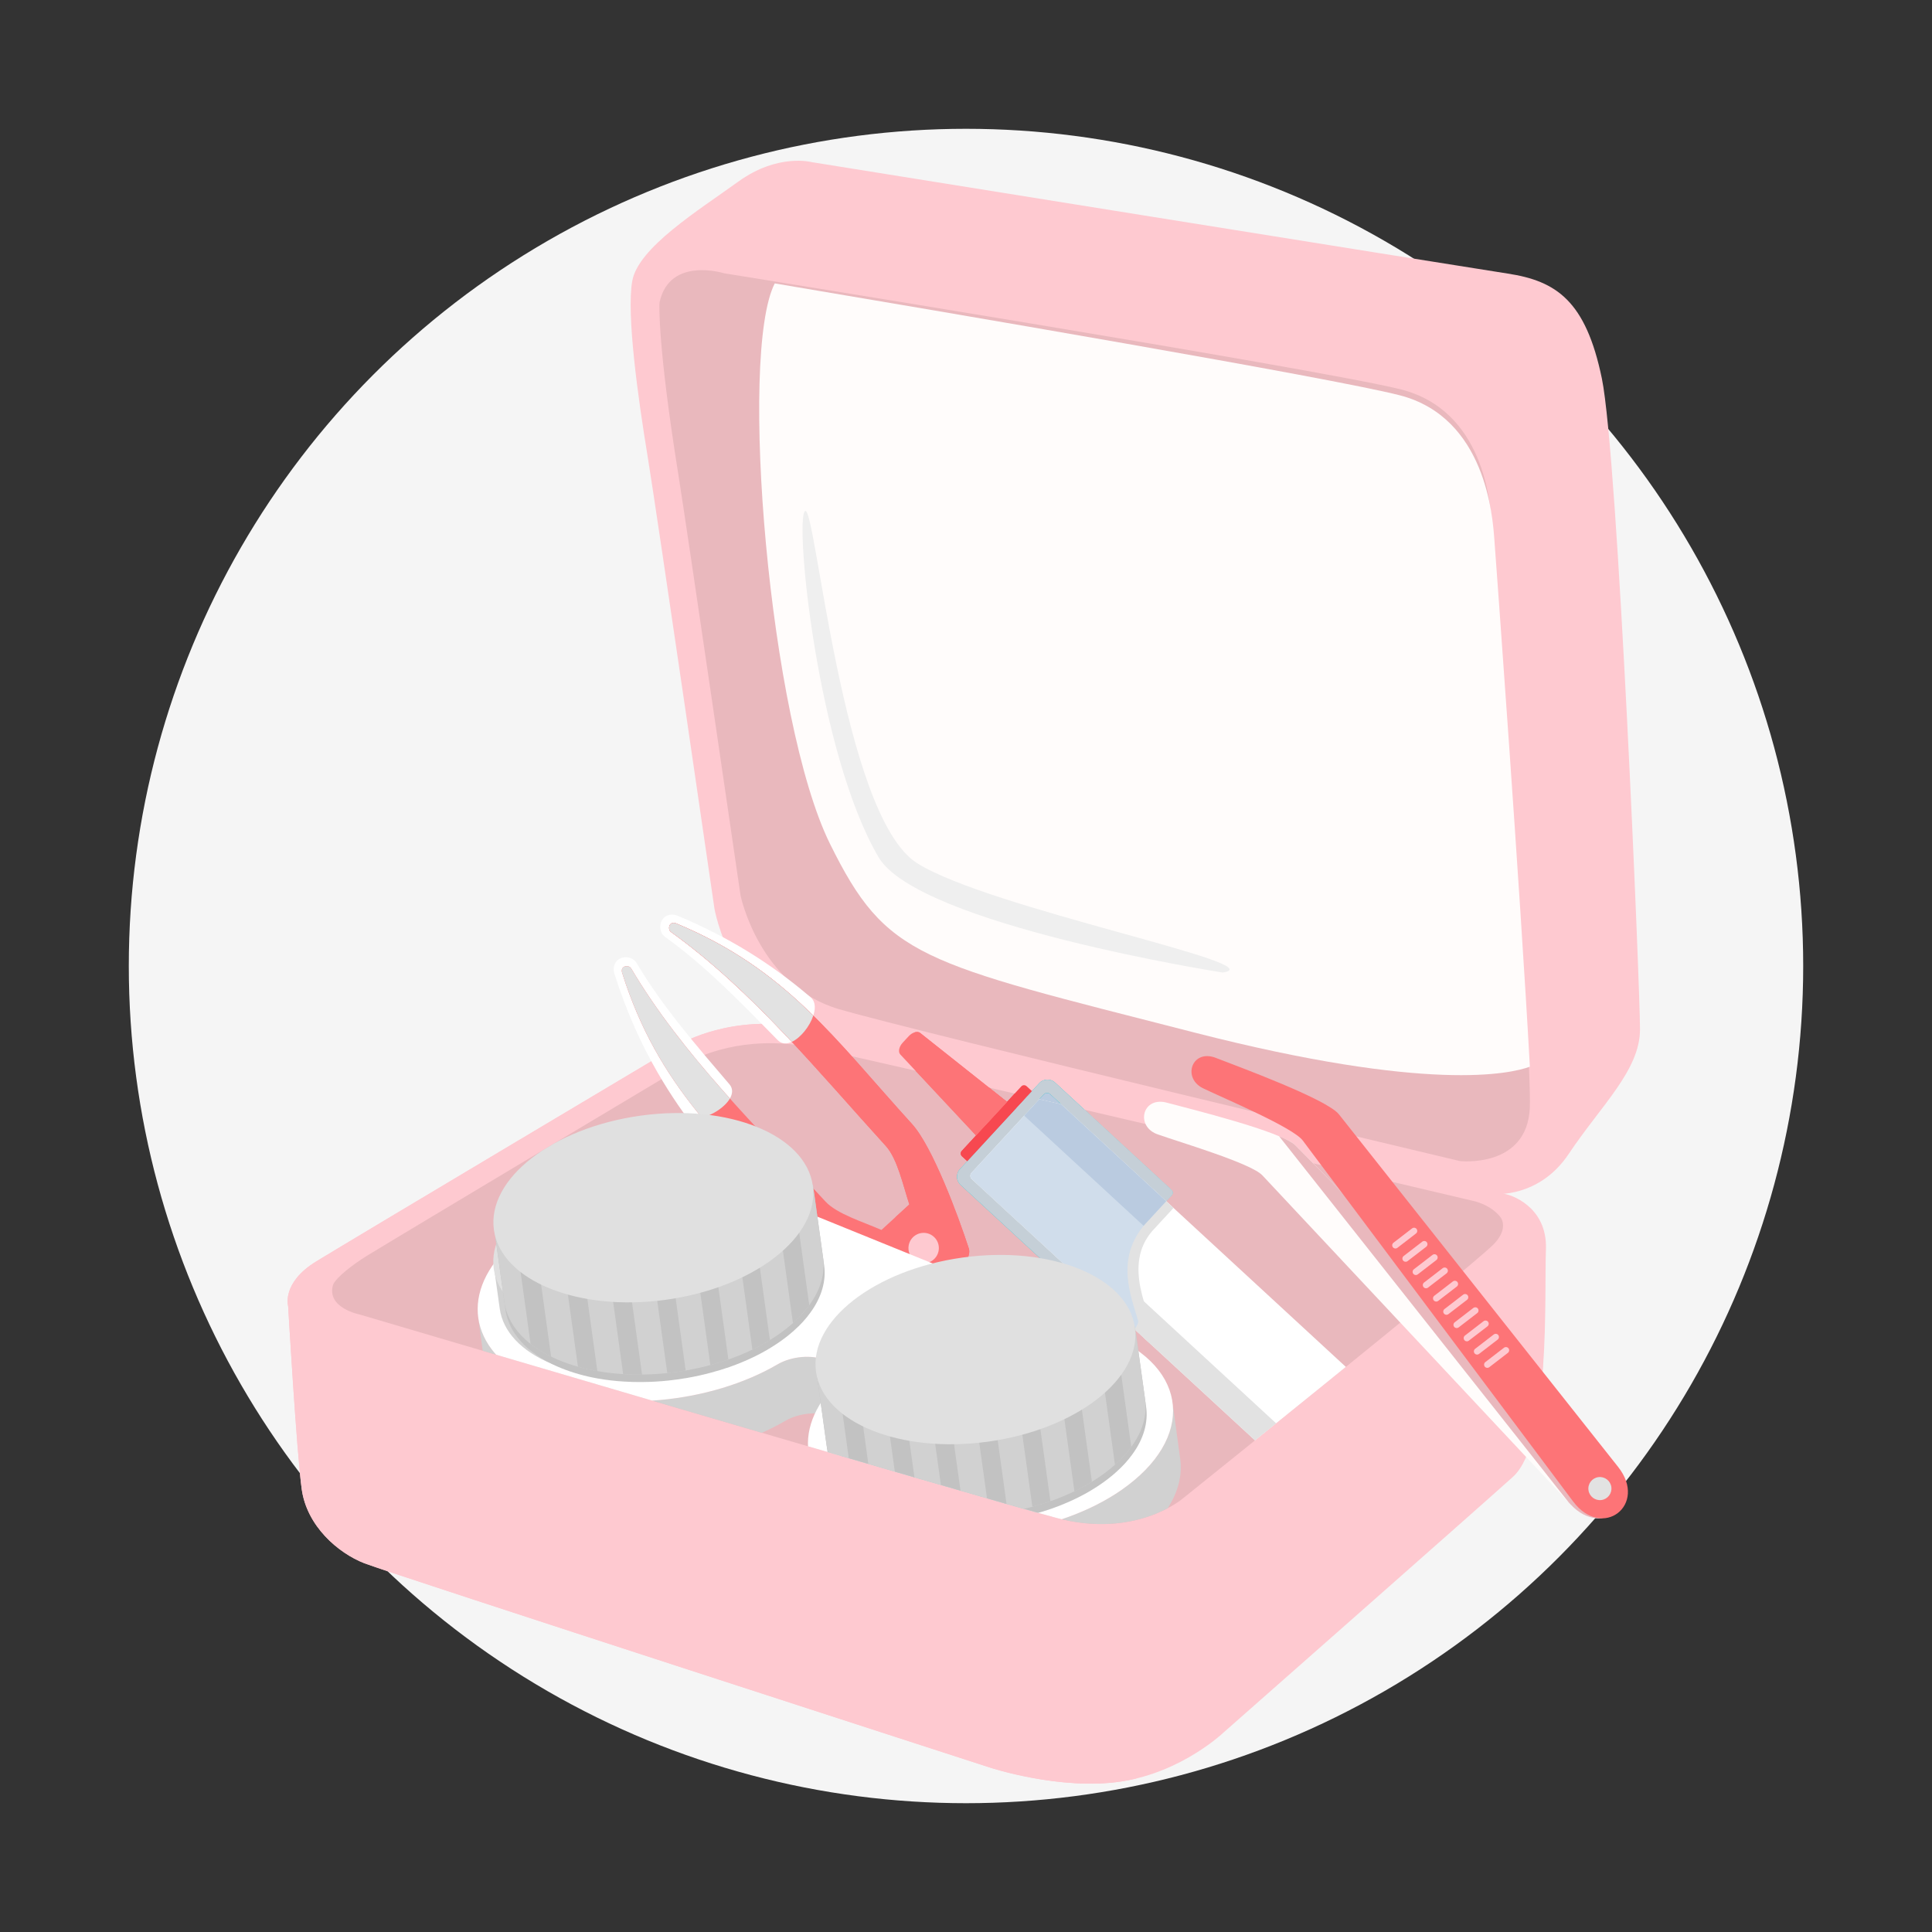 <?xml version="1.0" encoding="utf-8"?>
<!-- Generator: Adobe Illustrator 25.3.1, SVG Export Plug-In . SVG Version: 6.00 Build 0)  -->
<svg version="1.1" id="Layer_1" xmlns="http://www.w3.org/2000/svg" xmlns:xlink="http://www.w3.org/1999/xlink" x="0px" y="0px"
	 viewBox="0 0 150 150" enable-background="new 0 0 150 150" xml:space="preserve">
<rect x="0" y="0" width="150" height="150" fill="#333333" stroke="none"/>
<g>
	<circle fill="#F5F5F5" cx="75" cy="75" r="65"/>
	<g>
		<g>
			<g>
				<g>
					<path fill="#FEC9D0" d="M115.419,92.68c0,0,3.882,0.649,6.383-3.1c2.501-3.749,5.528-6.488,5.528-9.66
						c0-3.172-1.711-44.477-2.961-50.533c-1.25-6.055-3.553-7.569-7.304-8.146c-3.751-0.577-54.026-8.65-54.026-8.65
						s-2.632-0.721-5.725,1.514c-3.093,2.235-7.765,5.118-8.226,7.713c-0.461,2.595,0.461,9.155,1.184,13.552
						c0.724,4.397,5.199,35.178,5.199,35.178s1.316,7.641,7.962,9.588C70.08,82.084,115.419,92.68,115.419,92.68z"/>
					<path fill="#E9B8BD" d="M56.223,21.218c0,0,45.997,7.392,52.496,9.004c6.499,1.612,6.989,8.865,7.112,10.41
						c0.123,1.545,3.137,41.077,2.943,45.383c-0.212,4.713-5.426,4.13-5.426,4.13s-42.03-9.985-48.222-11.798
						c-6.192-1.813-7.63-8.821-7.63-8.821s-4.185-28.675-4.843-32.775c-1.571-9.785-1.484-13.164-1.441-13.292
						C51.995,19.883,56.223,21.218,56.223,21.218z"/>
				</g>
			</g>
			<g>
				<path fill="#FEC9D0" d="M117.064,92.753c0,0,3.093,0.793,2.961,4.253c-0.132,3.46,0.395,14.994-2.566,17.661
					c-2.961,2.667-22.439,19.824-22.439,19.824s-3.224,3.1-7.962,3.821c-4.738,0.721-10.2-1.081-10.2-1.081
					s-46.524-15.066-48.564-15.859c-2.04-0.793-4.475-2.883-4.87-5.767c-0.395-2.883-1.053-14.201-1.053-14.201
					s-0.526-1.802,2.172-3.46s28.362-16.94,28.362-16.94s3.948-2.307,9.476-1.225C67.908,80.858,117.064,92.753,117.064,92.753z"/>
				<path fill="#FEC9D0" d="M24.543,97.943c2.698-1.658,28.362-16.94,28.362-16.94s3.948-2.307,9.476-1.225
					c2.681,0.524,15.624,3.592,28.244,6.613l-2.975,33.972c0,0,0.002,17.718,0.559,17.723c-0.373,0.09-0.757,0.167-1.151,0.227
					c-4.738,0.721-10.2-1.081-10.2-1.081s-46.524-15.066-48.564-15.859c-2.04-0.793-4.475-2.883-4.87-5.767
					c-0.395-2.883-1.053-14.201-1.053-14.201S21.845,99.601,24.543,97.943z"/>
				<path fill="#E9B8BD" d="M28.484,97.502c2.529-1.554,25.567-15.321,25.567-15.321s3.608-1.903,8.79-0.89
					c5.182,1.014,51.357,11.905,51.357,11.905s1.516,0.244,2.34,1.359c0.356,0.623,0.096,1.404-0.643,2.121
					c-2.159,2.095-24.101,19.696-24.101,19.696s-3.64,3.109-9.747,1.487c-6.107-1.622-54.101-15.795-54.101-15.795
					s-2.63-0.508-2.086-2.319C26.107,99.17,27.392,98.173,28.484,97.502z"/>
			</g>
		</g>
		<g>
			<path fill-rule="evenodd" clip-rule="evenodd" fill="#00CFD7" d="M74.532,90.768c2.051-2.223,4.102-4.447,6.153-6.67
				c0.324-0.351,0.877-0.373,1.229-0.049c3.502,3.231,5.539,5.109,9.041,8.34c0.117,0.108,0.124,0.292,0.016,0.409
				c-0.866,0.939-1.212,1.314-2.078,2.253c-2.306,2.667-1.098,5.546-0.53,7.482c0.108,0.368-0.816,1.423-1.147,1.119
				c-4.7-4.336-7.935-7.319-12.635-11.655C74.23,91.673,74.208,91.12,74.532,90.768L74.532,90.768z"/>
			<path fill-rule="evenodd" clip-rule="evenodd" fill="#C5CFD7" d="M78.891,86.042l1.793-1.944
				c0.324-0.351,0.877-0.373,1.229-0.049c3.502,3.231,5.539,5.109,9.041,8.34c0.117,0.108,0.124,0.292,0.016,0.409
				c-0.866,0.939-1.212,1.314-2.078,2.253c-0.035,0.041-0.069,0.081-0.102,0.122L78.891,86.042L78.891,86.042z"/>
			<path fill-rule="evenodd" clip-rule="evenodd" fill="#E2E2E2" d="M81.75,85.15l9.361,8.635l-1.651,1.79
				c-2.306,2.666-0.246,6.331,0.322,8.268c0.045,0.153-0.087,0.422-0.281,0.665L75.666,91.745L81.75,85.15L81.75,85.15z"/>
			<path fill-rule="evenodd" clip-rule="evenodd" fill="#00B8C0" d="M75.428,91.056l5.616-6.088c0.129-0.14,0.348-0.149,0.488-0.02
				l9.012,8.313l-1.651,1.79c-2.306,2.667-1.098,5.546-0.53,7.482c0.045,0.152-0.087,0.422-0.281,0.665L75.448,91.544
				C75.308,91.415,75.299,91.196,75.428,91.056L75.428,91.056z"/>
			<path fill-rule="evenodd" clip-rule="evenodd" fill="#BACBE0" d="M79.519,86.621l1.525-1.653c0.129-0.14,0.348-0.149,0.488-0.02
				l9.012,8.313l-1.651,1.79c-0.035,0.041-0.069,0.081-0.102,0.122L79.519,86.621L79.519,86.621z"/>
			<path fill-rule="evenodd" clip-rule="evenodd" fill="#F74850" d="M75.099,90.153l5.018-5.44l-0.414-0.382
				c-0.117-0.108-0.302-0.101-0.41,0.016l-4.625,5.014c-0.108,0.117-0.101,0.302,0.017,0.41L75.099,90.153L75.099,90.153z"/>
			<path fill-rule="evenodd" clip-rule="evenodd" fill="#FD7477" d="M75.778,88.159c0.401-0.434,0.802-0.869,1.203-1.304
				c0.401-0.435,0.802-0.87,1.204-1.305c-1.603-1.272-2.954-2.345-4.109-3.262c-0.998-0.792-1.869-1.484-2.635-2.092
				c-0.106-0.084-0.259-0.096-0.419-0.05c-0.158,0.046-0.327,0.149-0.467,0.3c-0.08,0.087-0.16,0.173-0.24,0.26
				c-0.08,0.087-0.16,0.173-0.239,0.26c-0.14,0.151-0.228,0.328-0.261,0.489c-0.034,0.163-0.009,0.314,0.084,0.413
				c0.668,0.715,1.428,1.527,2.298,2.458C73.202,85.403,74.381,86.664,75.778,88.159L75.778,88.159z"/>
			<path fill-rule="evenodd" clip-rule="evenodd" fill="#FD7477" d="M76.501,87.376l0.48-0.52c0.401-0.435,0.802-0.87,1.204-1.305
				c-1.603-1.272-2.954-2.345-4.109-3.262c-0.998-0.792-1.869-1.484-2.635-2.092c-0.098-0.078-0.237-0.094-0.384-0.059l-0.144,0.156
				c-0.078,0.085-0.156,0.169-0.234,0.254c-0.137,0.148-0.223,0.321-0.255,0.479c-0.032,0.16-0.01,0.312,0.085,0.406L76.501,87.376
				L76.501,87.376z"/>
		</g>
		<g>
			<path fill="#FFFCFB" d="M116.018,41.841c0.099,1.292,2.02,27.405,2.761,40.977c-1.501,0.55-7.828,2.012-25.994-2.639
				c-21.46-5.494-23.942-5.758-28.348-14.671c-4.719-9.545-7.102-38.012-4.285-43.505c12.836,2.161,43.249,7.331,48.519,8.686
				C115.385,32.417,115.891,40.186,116.018,41.841z"/>
			<path fill="#EFEFEF" d="M94.927,75.508c0,0-23.631-3.699-26.717-8.957c-4.759-8.107-6.526-26.175-5.71-26.87
				c0.816-0.695,2.855,23.627,8.702,27.334C76.776,70.548,99.209,74.89,94.927,75.508z"/>
		</g>
		<g>
			<path fill-rule="evenodd" clip-rule="evenodd" fill="#FFFFFF" d="M56.657,84.213c-2.561-3.005-5.207-6.03-7.222-9.431
				c-0.067-0.114-0.159-0.211-0.268-0.286c-0.138-0.095-0.301-0.153-0.468-0.17c-0.728-0.075-1.223,0.551-1,1.258
				c1.248,3.953,2.993,7.488,5.401,10.861C53.992,87.729,57.698,85.522,56.657,84.213L56.657,84.213z"/>
			<path fill-rule="evenodd" clip-rule="evenodd" fill="#FFFFFF" d="M60.407,80.781c-2.767-2.817-5.545-5.72-8.755-8.028
				c-0.107-0.077-0.196-0.177-0.261-0.292c-0.083-0.147-0.125-0.313-0.128-0.481c-0.01-0.732,0.657-1.169,1.341-0.884
				c3.827,1.593,7.194,3.644,10.34,6.341C64.145,78.438,61.619,81.935,60.407,80.781L60.407,80.781z"/>
			<path fill-rule="evenodd" clip-rule="evenodd" fill="#FD7477" d="M70.601,93.512c-0.491-1.498-0.933-3.556-1.823-4.534
				c-5.245-5.76-10.358-12.071-16.677-16.615c-0.309-0.223-0.136-0.891,0.397-0.669c8.572,3.567,12.272,8.93,18.311,15.573
				c1.59,1.749,3.578,7.101,4.411,9.662c0.388,1.192-2.626,3.965-3.807,3.46c-2.484-1.06-7.619-3.507-9.217-5.242
				c-6.084-6.602-11.097-10.763-13.892-19.617c-0.174-0.551,0.507-0.664,0.702-0.336c3.967,6.696,9.801,12.348,15.074,18.082
				c0.895,0.973,2.884,1.571,4.355,2.217C69.158,94.833,69.88,94.173,70.601,93.512L70.601,93.512z"/>
			<path fill-rule="evenodd" clip-rule="evenodd" fill="#FD7477" d="M70.601,93.512c-0.491-1.498-0.933-3.556-1.823-4.534
				c-5.245-5.76-10.358-12.071-16.677-16.615c-0.309-0.223-0.136-0.891,0.397-0.669c8.572,3.567,12.272,8.93,18.311,15.573
				c1.59,1.749,3.578,7.101,4.411,9.662c0.194,0.596-0.463,1.587-1.315,2.367l-4.386-4.793L70.601,93.512L70.601,93.512z"/>
			<path fill-rule="evenodd" clip-rule="evenodd" fill="#E2E2E2" d="M54.49,86.769c-2.576-3.133-4.696-6.518-6.186-11.238
				c-0.174-0.551,0.507-0.664,0.702-0.336c2.138,3.609,4.819,6.916,7.662,10.095C56.288,85.951,55.339,86.573,54.49,86.769
				L54.49,86.769z"/>
			<path fill-rule="evenodd" clip-rule="evenodd" fill="#E2E2E2" d="M61.478,80.889c-2.915-3.113-5.971-6.076-9.377-8.526
				c-0.309-0.223-0.136-0.891,0.397-0.669c4.569,1.901,7.754,4.313,10.646,7.156C62.874,79.678,62.171,80.568,61.478,80.889
				L61.478,80.889z"/>
			<path fill-rule="evenodd" clip-rule="evenodd" fill="#FEC9D0" d="M72.509,97.771c-0.533,0.488-1.393,0.395-1.8-0.246
				c-0.258-0.407-0.233-0.957,0.061-1.339c0.463-0.6,1.326-0.616,1.813-0.083C73.023,96.583,72.99,97.33,72.509,97.771
				L72.509,97.771z"/>
		</g>
		<g>
			<path fill-rule="evenodd" clip-rule="evenodd" fill="#FFFCFB" d="M100.574,88.923c8.181,8.277,16.362,16.554,24.543,24.83
				c2.647,2.679-0.597,5.805-3.174,3.054c-7.979-8.519-15.958-17.038-23.937-25.557c-0.877-0.936-6.453-2.585-8.061-3.156
				c-1.792-0.567-1.316-2.924,0.563-2.505C92.457,86.109,99.513,87.85,100.574,88.923L100.574,88.923z"/>
			<path fill-rule="evenodd" clip-rule="evenodd" fill="#E9B8BD" d="M100.574,88.923c8.181,8.277,16.362,16.554,24.543,24.831
				c2.647,2.679-0.597,5.805-3.174,3.054l-0.142-0.152L99.307,88.214C99.909,88.467,100.361,88.708,100.574,88.923L100.574,88.923z"
				/>
			<path fill-rule="evenodd" clip-rule="evenodd" fill="#FD7477" d="M103.955,86.518c7.225,9.124,14.449,18.247,21.674,27.371
				c2.338,2.952-1.231,5.704-3.49,2.688c-6.997-9.342-13.994-18.684-20.992-28.027c-0.769-1.026-6.131-3.277-7.666-4.02
				c-1.72-0.76-0.988-3.051,0.833-2.428C96.197,82.832,103.019,85.335,103.955,86.518L103.955,86.518z"/>
			<g>
				<g>
					<path fill="#FEC9D0" d="M112.316,98.857c0.109-0.084,0.129-0.241,0.045-0.35c-0.084-0.109-0.242-0.129-0.351-0.046
						c-0.551,0.424-0.895,0.689-1.446,1.114c-0.109,0.083-0.129,0.241-0.045,0.35c0.084,0.109,0.242,0.129,0.351,0.046
						C111.421,99.546,111.766,99.281,112.316,98.857z"/>
					<path fill="#FEC9D0" d="M111.523,97.827c0.109-0.084,0.129-0.242,0.046-0.351c-0.084-0.109-0.242-0.129-0.35-0.045
						c-0.551,0.424-0.895,0.69-1.446,1.114c-0.109,0.084-0.129,0.242-0.046,0.351c0.084,0.109,0.242,0.129,0.35,0.045
						C110.628,98.517,110.973,98.251,111.523,97.827z"/>
					<path fill="#FEC9D0" d="M109.938,95.768c0.109-0.084,0.129-0.242,0.046-0.351c-0.084-0.109-0.242-0.13-0.35-0.045l-1.446,1.114
						c-0.109,0.084-0.129,0.242-0.045,0.35c0.084,0.109,0.242,0.129,0.351,0.046L109.938,95.768z"/>
					<path fill="#FEC9D0" d="M110.731,96.798c0.109-0.084,0.129-0.242,0.046-0.351c-0.084-0.109-0.242-0.129-0.35-0.045
						c-0.551,0.424-0.896,0.69-1.447,1.114c-0.109,0.084-0.129,0.242-0.045,0.35c0.084,0.109,0.242,0.129,0.351,0.046
						C109.835,97.487,110.18,97.222,110.731,96.798z"/>
					<path fill="#FEC9D0" d="M113.109,99.886c0.109-0.084,0.129-0.241,0.045-0.35c-0.084-0.109-0.242-0.129-0.351-0.046
						c-0.551,0.424-0.895,0.689-1.446,1.114c-0.109,0.084-0.129,0.241-0.046,0.351c0.084,0.109,0.242,0.13,0.351,0.046
						C112.214,100.576,112.558,100.311,113.109,99.886z"/>
					<path fill="#FEC9D0" d="M115.628,106.148l1.446-1.114c0.109-0.084,0.129-0.241,0.045-0.35
						c-0.084-0.109-0.242-0.129-0.351-0.046l-1.446,1.114c-0.109,0.084-0.13,0.242-0.046,0.351
						C115.361,106.211,115.519,106.232,115.628,106.148z"/>
					<path fill="#FEC9D0" d="M116.281,104.004c0.109-0.084,0.129-0.241,0.045-0.35c-0.084-0.109-0.242-0.129-0.351-0.046
						c-0.551,0.424-0.895,0.689-1.446,1.114c-0.109,0.084-0.129,0.241-0.045,0.35c0,0,0,0,0,0c0.084,0.109,0.241,0.129,0.35,0.045
						C115.386,104.694,115.73,104.429,116.281,104.004z"/>
					<path fill="#FEC9D0" d="M113.902,100.916c0.109-0.084,0.129-0.242,0.046-0.351c-0.084-0.109-0.242-0.129-0.351-0.046
						c-0.55,0.424-0.895,0.69-1.446,1.114c-0.109,0.084-0.13,0.241-0.045,0.35c0.084,0.109,0.241,0.129,0.35,0.045
						C113.007,101.605,113.351,101.34,113.902,100.916z"/>
					<path fill="#FEC9D0" d="M115.488,102.975c0.109-0.084,0.129-0.242,0.046-0.351c-0.084-0.109-0.242-0.129-0.351-0.046
						c-0.551,0.424-0.895,0.69-1.446,1.114c-0.109,0.084-0.129,0.242-0.046,0.351c0,0,0,0,0,0c0.084,0.109,0.241,0.129,0.35,0.045
						C114.593,103.664,114.937,103.399,115.488,102.975z"/>
					<path fill="#FEC9D0" d="M114.695,101.946c0.109-0.084,0.129-0.242,0.046-0.351c-0.084-0.109-0.242-0.129-0.351-0.046
						c-0.551,0.424-0.895,0.69-1.446,1.114c-0.109,0.084-0.13,0.241-0.045,0.35c0.084,0.109,0.242,0.129,0.351,0.046
						C113.8,102.635,114.144,102.37,114.695,101.946z"/>
				</g>
			</g>
			<path fill-rule="evenodd" clip-rule="evenodd" fill="#E2E2E2" d="M125.105,115.454c0.065,0.491-0.28,0.942-0.77,1.007
				c-0.491,0.066-0.942-0.279-1.007-0.77c-0.066-0.491,0.279-0.942,0.77-1.007C124.588,114.619,125.039,114.964,125.105,115.454
				L125.105,115.454z"/>
		</g>
		<g>
			<defs>
				<path id="SVGID_3_" d="M28.484,97.502c2.529-1.554,25.567-15.321,25.567-15.321s3.608-1.903,8.79-0.89
					c5.182,1.014,51.357,11.905,51.357,11.905s1.516,0.244,2.34,1.359c0.356,0.623,0.096,1.404-0.643,2.121
					c-2.159,2.095-24.101,19.696-24.101,19.696s-3.64,3.109-9.747,1.487c-6.107-1.622-54.101-15.795-54.101-15.795
					s-2.63-0.508-2.086-2.319C26.107,99.17,27.392,98.173,28.484,97.502z"/>
			</defs>
			<clipPath id="SVGID_2_">
				<use xlink:href="#SVGID_3_"  overflow="visible"/>
			</clipPath>
			<g clip-path="url(#SVGID_2_)">
				<path fill-rule="evenodd" clip-rule="evenodd" fill="#C5CFD7" d="M74.532,90.768c2.051-2.223,4.102-4.447,6.153-6.67
					c0.324-0.351,0.877-0.373,1.229-0.049c3.502,3.231,5.539,5.109,9.041,8.34c0.117,0.108,0.124,0.292,0.016,0.409
					c-0.866,0.939-1.212,1.314-2.078,2.253c-2.306,2.667-1.098,5.546-0.53,7.482c0.108,0.368-0.816,1.423-1.147,1.119
					c-4.7-4.336-7.935-7.319-12.635-11.655C74.23,91.673,74.208,91.12,74.532,90.768L74.532,90.768z"/>
				<path fill-rule="evenodd" clip-rule="evenodd" fill="#C5CFD7" d="M78.891,86.042l1.793-1.944
					c0.324-0.351,0.877-0.373,1.229-0.049c3.502,3.231,5.539,5.109,9.041,8.34c0.117,0.108,0.124,0.292,0.016,0.409
					c-0.866,0.939-1.212,1.314-2.078,2.253c-0.035,0.041-0.069,0.081-0.102,0.122L78.891,86.042L78.891,86.042z"/>
				<path fill-rule="evenodd" clip-rule="evenodd" fill="#FFFFFF" d="M75.428,91.056l5.616-6.088c0.129-0.14,0.348-0.149,0.488-0.02
					l26.303,24.263c0.14,0.129,0.149,0.348,0.02,0.488l-5.616,6.088c-0.129,0.14-0.348,0.148-0.488,0.019L75.448,91.544
					C75.308,91.415,75.299,91.196,75.428,91.056L75.428,91.056z"/>
				<path fill-rule="evenodd" clip-rule="evenodd" fill="#E2E2E2" d="M103.417,114.509l-1.179,1.278
					c-0.129,0.14-0.348,0.148-0.488,0.019L83.421,98.899l1.413-1.532L103.417,114.509L103.417,114.509z"/>
				<path fill-rule="evenodd" clip-rule="evenodd" fill="#E2E2E2" d="M81.75,85.15l9.361,8.635l-1.651,1.79
					c-2.306,2.666-0.246,6.331,0.322,8.268c0.045,0.153-0.087,0.422-0.281,0.665L75.666,91.745L81.75,85.15L81.75,85.15z"/>
				<path fill-rule="evenodd" clip-rule="evenodd" fill="#D0DDEB" d="M75.428,91.056l5.616-6.088c0.129-0.14,0.348-0.149,0.488-0.02
					l9.012,8.313l-1.651,1.79c-2.306,2.667-1.098,5.546-0.53,7.482c0.045,0.152-0.087,0.422-0.281,0.665L75.448,91.544
					C75.308,91.415,75.299,91.196,75.428,91.056L75.428,91.056z"/>
				<path fill-rule="evenodd" clip-rule="evenodd" fill="#BACBE0" d="M79.519,86.621l1.525-1.653c0.129-0.14,0.348-0.149,0.488-0.02
					l9.012,8.313l-1.651,1.79c-0.035,0.041-0.069,0.081-0.102,0.122L79.519,86.621L79.519,86.621z"/>
				<path fill-rule="evenodd" clip-rule="evenodd" fill="#F74850" d="M75.099,90.153l5.018-5.44l-0.414-0.382
					c-0.117-0.108-0.302-0.101-0.41,0.016l-4.625,5.014c-0.108,0.117-0.101,0.302,0.017,0.41L75.099,90.153L75.099,90.153z"/>
				<path fill-rule="evenodd" clip-rule="evenodd" fill="#FD7477" d="M75.778,88.159c0.401-0.434,0.802-0.869,1.203-1.304
					c0.401-0.435,0.802-0.87,1.204-1.305c-1.603-1.272-2.954-2.345-4.109-3.262c-0.998-0.792-1.869-1.484-2.635-2.092
					c-0.106-0.084-0.259-0.096-0.419-0.05c-0.158,0.046-0.327,0.149-0.467,0.3c-0.08,0.087-0.16,0.173-0.24,0.26
					c-0.08,0.087-0.16,0.173-0.239,0.26c-0.14,0.151-0.228,0.328-0.261,0.489c-0.034,0.163-0.009,0.314,0.084,0.413
					c0.668,0.715,1.428,1.527,2.298,2.458C73.202,85.403,74.381,86.664,75.778,88.159L75.778,88.159z"/>
				<path fill-rule="evenodd" clip-rule="evenodd" fill="#FD7477" d="M76.501,87.376l0.48-0.52c0.401-0.435,0.802-0.87,1.204-1.305
					c-1.603-1.272-2.954-2.345-4.109-3.262c-0.998-0.792-1.869-1.484-2.635-2.092c-0.098-0.078-0.237-0.094-0.384-0.059
					l-0.144,0.156c-0.078,0.085-0.156,0.169-0.234,0.254c-0.137,0.148-0.223,0.321-0.255,0.479c-0.032,0.16-0.01,0.312,0.085,0.406
					L76.501,87.376L76.501,87.376z"/>
			</g>
			<g clip-path="url(#SVGID_2_)">
				<g>
					<g>
						<g>
							<g enable-background="new    ">
								<g>
									<path fill="#D1D1D1" d="M65.08,106.654l0.596,4.388c-0.058-0.429-0.403-0.815-1.005-1.06
										c-1.067-0.433-2.633-0.292-3.704,0.334c-5.187,3.03-12.922,3.801-18.279,1.626c-0.254-0.103-0.503-0.213-0.746-0.329
										c-2.528-1.214-3.952-2.988-4.215-4.919l-0.596-4.388c0.263,1.931,1.687,3.705,4.215,4.919
										c0.243,0.117,0.492,0.226,0.746,0.329c5.358,2.175,13.092,1.404,18.279-1.626c1.071-0.625,2.637-0.767,3.704-0.334
										C64.678,105.839,65.022,106.226,65.08,106.654z"/>
								</g>
								<g>
									<path fill="#D1D1D1" d="M91.035,108.883l0.596,4.388c0.307,2.259-0.99,4.737-3.982,6.812
										c-4.884,3.387-12.863,4.495-18.515,2.57c-0.272-0.093-0.536-0.191-0.79-0.294c-3.006-1.221-4.689-3.137-4.975-5.245
										l-0.596-4.388c0.286,2.108,1.969,4.025,4.975,5.245c0.254,0.103,0.517,0.201,0.79,0.294
										c5.652,1.925,13.631,0.817,18.515-2.57C90.045,113.62,91.342,111.142,91.035,108.883z"/>
								</g>
								<g>
									<path fill="#FFFFFF" d="M86.058,103.636c6.228,2.529,6.778,8.048,0.995,12.058c-4.884,3.387-12.863,4.495-18.515,2.57
										c-0.272-0.093-0.536-0.191-0.79-0.294c-5.353-2.173-6.508-6.554-3.06-10.29c0.712-0.771,0.457-1.652-0.613-2.087
										c-1.067-0.433-2.633-0.292-3.704,0.334c-5.187,3.03-12.922,3.801-18.279,1.626c-0.254-0.103-0.503-0.213-0.746-0.329
										c-5.024-2.413-5.689-7.033-1.54-10.716c4.912-4.365,14.363-5.82,20.594-3.29L86.058,103.636z"/>
								</g>
							</g>
						</g>
						<g>
							<g>
								<path fill="#D1D1D1" d="M88.224,106.404l0.439,3.164c0.241,1.733-0.663,3.621-2.768,5.258
									c-4.205,3.277-11.622,4.306-16.56,2.298c-2.471-1.002-3.854-2.573-4.095-4.305l-0.439-3.164L88.224,106.404z"/>
								
									<ellipse transform="matrix(0.991 -0.137 0.137 0.991 -14.122 11.541)" fill="#E0E0E0" cx="76.512" cy="108.028" rx="11.823" ry="6.826"/>
							</g>
							<g>
								<path fill="#D1D1D1" d="M86.954,103.278l0.408,2.943c0.224,1.612-0.617,3.368-2.574,4.89
									c-3.911,3.048-10.809,4.005-15.401,2.138c-2.298-0.932-3.585-2.393-3.808-4.004l-0.408-2.943L86.954,103.278z"/>
								
									<ellipse transform="matrix(0.991 -0.137 0.137 0.991 -13.681 11.449)" fill="#E0E0E0" cx="76.062" cy="104.788" rx="10.996" ry="6.348"/>
								<path fill="#D1D1D1" d="M85.11,106.004c-0.382,0.615-0.934,1.218-1.663,1.783c-3.473,2.705-9.595,3.554-13.673,1.898
									c-0.855-0.345-1.551-0.775-2.085-1.263c-2.025-1.84-1.754-4.493,0.99-6.63c3.473-2.705,9.595-3.554,13.673-1.898
									C85.574,101.203,86.557,103.682,85.11,106.004z"/>
								<path fill="#A1AFE6" d="M85.108,106.004c-0.381,0.615-0.933,1.217-1.658,1.784c-1.534,1.196-3.581,2.028-5.744,2.443
									c-0.771,0.143-1.557,0.239-2.338,0.279c-0.853,0.045-1.702,0.021-2.519-0.071c-1.096-0.122-2.14-0.37-3.075-0.752
									c-0.339-0.136-0.653-0.289-0.941-0.455c-0.44-0.241-0.821-0.517-1.145-0.81c0.385-0.616,0.937-1.218,1.663-1.785
									c1.597-1.241,3.75-2.093,6.012-2.493c1.874-0.329,3.819-0.343,5.575-0.006c0.676,0.126,1.322,0.306,1.926,0.537
									c0.058,0.019,0.111,0.044,0.164,0.064c0.387,0.156,0.741,0.331,1.06,0.525C84.474,105.489,84.815,105.739,85.108,106.004z"
									/>
							</g>
						</g>
						<g>
							<g>
								<path fill="#D1D1D1" d="M61.783,95.19l0.439,3.164c0.24,1.733-0.663,3.621-2.768,5.258
									c-4.205,3.277-11.622,4.306-16.56,2.298c-2.471-1.002-3.854-2.573-4.095-4.305l-0.439-3.164L61.783,95.19z"/>
								
									<ellipse transform="matrix(0.991 -0.137 0.137 0.991 -12.831 7.801)" fill="#E0E0E0" cx="50.071" cy="96.814" rx="11.823" ry="6.826"/>
							</g>
							<g>
								<path fill="#D1D1D1" d="M60.513,92.064l0.408,2.943c0.224,1.612-0.617,3.368-2.574,4.89
									c-3.911,3.048-10.809,4.005-15.401,2.138c-2.298-0.932-3.585-2.393-3.808-4.004l-0.408-2.943L60.513,92.064z"/>
								
									<ellipse transform="matrix(0.991 -0.137 0.137 0.991 -12.391 7.708)" fill="#E0E0E0" cx="49.621" cy="93.574" rx="10.996" ry="6.348"/>
								<path fill="#D1D1D1" d="M58.669,94.79c-0.382,0.615-0.934,1.218-1.663,1.783c-3.473,2.705-9.595,3.554-13.673,1.898
									c-0.855-0.345-1.551-0.775-2.085-1.263c-2.025-1.84-1.754-4.493,0.99-6.63c3.473-2.705,9.595-3.554,13.673-1.898
									C59.133,89.989,60.116,92.468,58.669,94.79z"/>
								<path fill="#A1AFE6" d="M58.669,94.792c-0.382,0.611-0.933,1.217-1.663,1.78c-1.444,1.124-3.352,1.928-5.377,2.36
									c-0.789,0.178-1.596,0.29-2.407,0.339l-0.004,0.001c-0.869,0.061-1.739,0.054-2.577-0.026
									c-1.177-0.115-2.305-0.37-3.307-0.775c-0.285-0.111-0.55-0.239-0.796-0.369c-0.503-0.264-0.933-0.565-1.289-0.891
									c0.381-0.615,0.932-1.222,1.662-1.789c1.671-1.301,3.958-2.172,6.335-2.538c1.847-0.293,3.751-0.274,5.46,0.083
									c0.658,0.133,1.292,0.319,1.878,0.557c0.005,0.004,0.01,0.003,0.015,0.007c0.441,0.181,0.839,0.382,1.195,0.607
									C58.122,94.338,58.413,94.558,58.669,94.792z"/>
							</g>
						</g>
						<g opacity="0.2">
							<path fill="#FFFFFF" d="M80.936,104.138l-8.088,6.301c-1.096-0.122-2.14-0.37-3.075-0.752
								c-0.339-0.136-0.653-0.289-0.941-0.455l6.529-5.088C77.235,103.815,79.18,103.801,80.936,104.138z"/>
							<path fill="#FFFFFF" d="M84.086,105.264l-6.381,4.967c-0.771,0.143-1.557,0.239-2.338,0.279l7.495-5.835
								c0.058,0.019,0.111,0.044,0.164,0.064C83.414,104.896,83.767,105.071,84.086,105.264z"/>
						</g>
						<g opacity="0.2">
							<path fill="#FFFFFF" d="M54.704,92.965l-8.064,6.279c-1.177-0.115-2.305-0.37-3.307-0.775
								c-0.285-0.111-0.55-0.239-0.796-0.369l6.708-5.218C51.092,92.589,52.996,92.608,54.704,92.965z"/>
							<path fill="#FFFFFF" d="M57.792,94.137l-6.163,4.795c-0.789,0.178-1.596,0.29-2.407,0.339l7.376-5.741
								C57.038,93.711,57.436,93.912,57.792,94.137z"/>
						</g>
					</g>
					<g>
						<path opacity="0.3" fill="#FFFFFF" d="M74.513,107.429c-0.57,0.444-1.576,0.584-2.246,0.312
							c-0.67-0.272-0.75-0.852-0.18-1.297c0.57-0.444,1.576-0.584,2.246-0.312C75.003,106.405,75.084,106.985,74.513,107.429z"/>
						<path opacity="0.3" fill="#FFFFFF" d="M77.451,106.676c-0.272,0.212-0.752,0.278-1.071,0.149
							c-0.32-0.13-0.358-0.407-0.086-0.619c0.272-0.212,0.752-0.278,1.071-0.149C77.685,106.187,77.723,106.464,77.451,106.676z"/>
					</g>
					<g>
						<path opacity="0.3" fill="#FFFFFF" d="M47.894,96.011c-0.57,0.444-1.576,0.584-2.246,0.312c-0.67-0.272-0.75-0.852-0.18-1.297
							c0.57-0.444,1.576-0.584,2.246-0.312C48.384,94.986,48.465,95.567,47.894,96.011z"/>
						<path opacity="0.3" fill="#FFFFFF" d="M50.832,95.257c-0.272,0.212-0.752,0.278-1.071,0.149
							c-0.32-0.13-0.358-0.407-0.086-0.619c0.272-0.212,0.752-0.278,1.071-0.149C51.066,94.769,51.104,95.045,50.832,95.257z"/>
					</g>
				</g>
				<g>
					<g>
						<g>
							<g>
								<path fill="#C2C2C2" d="M63.198,92.562l0.788,5.675c0.166,1.198-0.184,2.467-1.073,3.681
									c-0.339,0.474-0.76,0.936-1.266,1.385c-0.185,0.167-0.378,0.327-0.585,0.489c-0.378,0.294-0.781,0.572-1.205,0.831
									c-0.43,0.268-0.886,0.513-1.359,0.741c-0.595,0.287-1.219,0.544-1.863,0.771c-0.46,0.16-0.926,0.303-1.402,0.428
									c-0.625,0.172-1.266,0.313-1.915,0.425c-0.475,0.081-0.955,0.147-1.43,0.199c-0.655,0.069-1.31,0.108-1.958,0.112
									c-0.492,0.009-0.983-0.001-1.466-0.034c-0.681-0.039-1.352-0.117-2.002-0.23c-0.517-0.091-1.022-0.203-1.509-0.343
									c-0.479-0.134-0.942-0.292-1.386-0.472c-0.244-0.1-0.473-0.201-0.696-0.312c-0.608-0.294-1.14-0.625-1.595-0.988
									c-1.186-0.926-1.869-2.052-2.035-3.249l-0.788-5.675L63.198,92.562z"/>
								<path fill="#D1D1D1" d="M63.117,91.981l0.788,5.674c0.166,1.198-0.184,2.467-1.073,3.681
									c-0.339,0.474-0.76,0.936-1.266,1.385c-0.185,0.167-0.378,0.327-0.585,0.489c-0.378,0.294-0.781,0.572-1.205,0.831
									c-0.43,0.267-0.886,0.513-1.359,0.741c-0.595,0.287-1.219,0.544-1.863,0.771c-0.46,0.16-0.926,0.303-1.402,0.428
									c-0.625,0.172-1.266,0.313-1.915,0.425c-0.475,0.081-0.955,0.147-1.43,0.199c-0.655,0.069-1.31,0.108-1.958,0.112
									c-0.492,0.009-0.983-0.001-1.466-0.034c-0.681-0.039-1.352-0.117-2.002-0.23c-0.517-0.091-1.022-0.203-1.509-0.343
									c-0.479-0.134-0.942-0.292-1.386-0.472c-0.244-0.1-0.473-0.201-0.696-0.312c-0.608-0.294-1.14-0.624-1.595-0.988
									c-1.186-0.926-1.869-2.052-2.035-3.249l-0.788-5.674L63.117,91.981z"/>
								<g>
									<path fill="#C2C2C2" d="M41.355,95.001l1.433,10.326c-0.608-0.294-1.14-0.624-1.595-0.988l-1.268-9.14L41.355,95.001z"/>
									<path fill="#C2C2C2" d="M44.725,94.534l1.654,11.92c-0.517-0.091-1.022-0.203-1.509-0.343l-1.579-11.378L44.725,94.534z"/>
									<path fill="#C2C2C2" d="M48.092,94.066l1.756,12.652c-0.492,0.009-0.983-0.001-1.466-0.034l-1.724-12.419L48.092,94.066z"
										/>
									<path fill="#C2C2C2" d="M51.459,93.599l1.778,12.809c-0.475,0.081-0.955,0.147-1.43,0.199l-1.778-12.809L51.459,93.599z"/>
									<path fill="#C2C2C2" d="M54.829,93.131l1.724,12.423c-0.46,0.16-0.926,0.303-1.402,0.428L53.395,93.33L54.829,93.131z"/>
									<path fill="#C2C2C2" d="M58.196,92.664l1.579,11.378c-0.43,0.267-0.886,0.513-1.359,0.741l-1.654-11.92L58.196,92.664z"/>
									<path fill="#C2C2C2" d="M61.563,92.197l1.268,9.14c-0.339,0.474-0.76,0.936-1.266,1.385l-1.433-10.326L61.563,92.197z"/>
								</g>
								
									<ellipse transform="matrix(0.991 -0.137 0.137 0.991 -12.397 7.864)" fill="#E0E0E0" cx="50.743" cy="93.697" rx="12.492" ry="7.212"/>
							</g>
						</g>
					</g>
				</g>
				<g>
					<g>
						<g>
							<g>
								<path fill="#C2C2C2" d="M88.198,103.562l0.788,5.675c0.166,1.198-0.184,2.467-1.073,3.681
									c-0.339,0.474-0.76,0.936-1.266,1.385c-0.185,0.167-0.378,0.327-0.585,0.489c-0.378,0.294-0.781,0.572-1.205,0.831
									c-0.43,0.268-0.886,0.513-1.359,0.741c-0.595,0.287-1.219,0.544-1.863,0.771c-0.46,0.16-0.926,0.303-1.402,0.428
									c-0.625,0.172-1.266,0.313-1.915,0.425c-0.475,0.081-0.955,0.147-1.43,0.199c-0.655,0.069-1.31,0.108-1.958,0.112
									c-0.492,0.009-0.983-0.001-1.466-0.034c-0.681-0.039-1.352-0.117-2.002-0.23c-0.517-0.091-1.022-0.203-1.509-0.343
									c-0.479-0.134-0.942-0.292-1.386-0.472c-0.244-0.1-0.473-0.201-0.696-0.312c-0.608-0.294-1.14-0.625-1.595-0.988
									c-1.186-0.926-1.869-2.052-2.035-3.249l-0.788-5.675L88.198,103.562z"/>
								<path fill="#D1D1D1" d="M88.117,102.981l0.788,5.674c0.166,1.198-0.184,2.467-1.073,3.681
									c-0.339,0.474-0.76,0.936-1.266,1.385c-0.185,0.167-0.378,0.327-0.585,0.489c-0.378,0.294-0.781,0.572-1.205,0.831
									c-0.43,0.267-0.886,0.513-1.359,0.741c-0.595,0.287-1.219,0.544-1.863,0.771c-0.46,0.16-0.926,0.303-1.402,0.428
									c-0.625,0.172-1.266,0.313-1.915,0.425c-0.475,0.081-0.955,0.147-1.43,0.199c-0.655,0.069-1.31,0.108-1.958,0.112
									c-0.492,0.009-0.983-0.001-1.466-0.034c-0.681-0.039-1.352-0.117-2.002-0.23c-0.517-0.091-1.022-0.203-1.509-0.343
									c-0.479-0.134-0.942-0.292-1.386-0.472c-0.244-0.1-0.473-0.201-0.696-0.312c-0.608-0.294-1.14-0.624-1.595-0.988
									c-1.186-0.926-1.869-2.052-2.035-3.249l-0.788-5.674L88.117,102.981z"/>
								<g>
									<path fill="#C2C2C2" d="M66.355,106.001l1.433,10.326c-0.608-0.294-1.14-0.624-1.595-0.988l-1.268-9.14L66.355,106.001z"/>
									<path fill="#C2C2C2" d="M69.725,105.534l1.654,11.92c-0.517-0.091-1.022-0.203-1.509-0.343l-1.579-11.378L69.725,105.534z"
										/>
									<path fill="#C2C2C2" d="M73.092,105.066l1.756,12.652c-0.492,0.009-0.983-0.001-1.466-0.034l-1.724-12.419L73.092,105.066z
										"/>
									<path fill="#C2C2C2" d="M76.459,104.599l1.778,12.809c-0.475,0.081-0.955,0.147-1.43,0.199l-1.778-12.809L76.459,104.599z"
										/>
									<path fill="#C2C2C2" d="M79.829,104.131l1.724,12.423c-0.46,0.16-0.926,0.303-1.402,0.428l-1.756-12.652L79.829,104.131z"
										/>
									<path fill="#C2C2C2" d="M83.196,103.664l1.579,11.378c-0.43,0.267-0.886,0.513-1.359,0.741l-1.654-11.92L83.196,103.664z"
										/>
									<path fill="#C2C2C2" d="M86.563,103.197l1.268,9.14c-0.339,0.474-0.76,0.936-1.266,1.385l-1.433-10.326L86.563,103.197z"/>
								</g>
								
									<ellipse transform="matrix(0.991 -0.137 0.137 0.991 -13.671 11.404)" fill="#E0E0E0" cx="75.743" cy="104.697" rx="12.492" ry="7.212"/>
							</g>
						</g>
					</g>
				</g>
			</g>
		</g>
	</g>
</g>
</svg>
